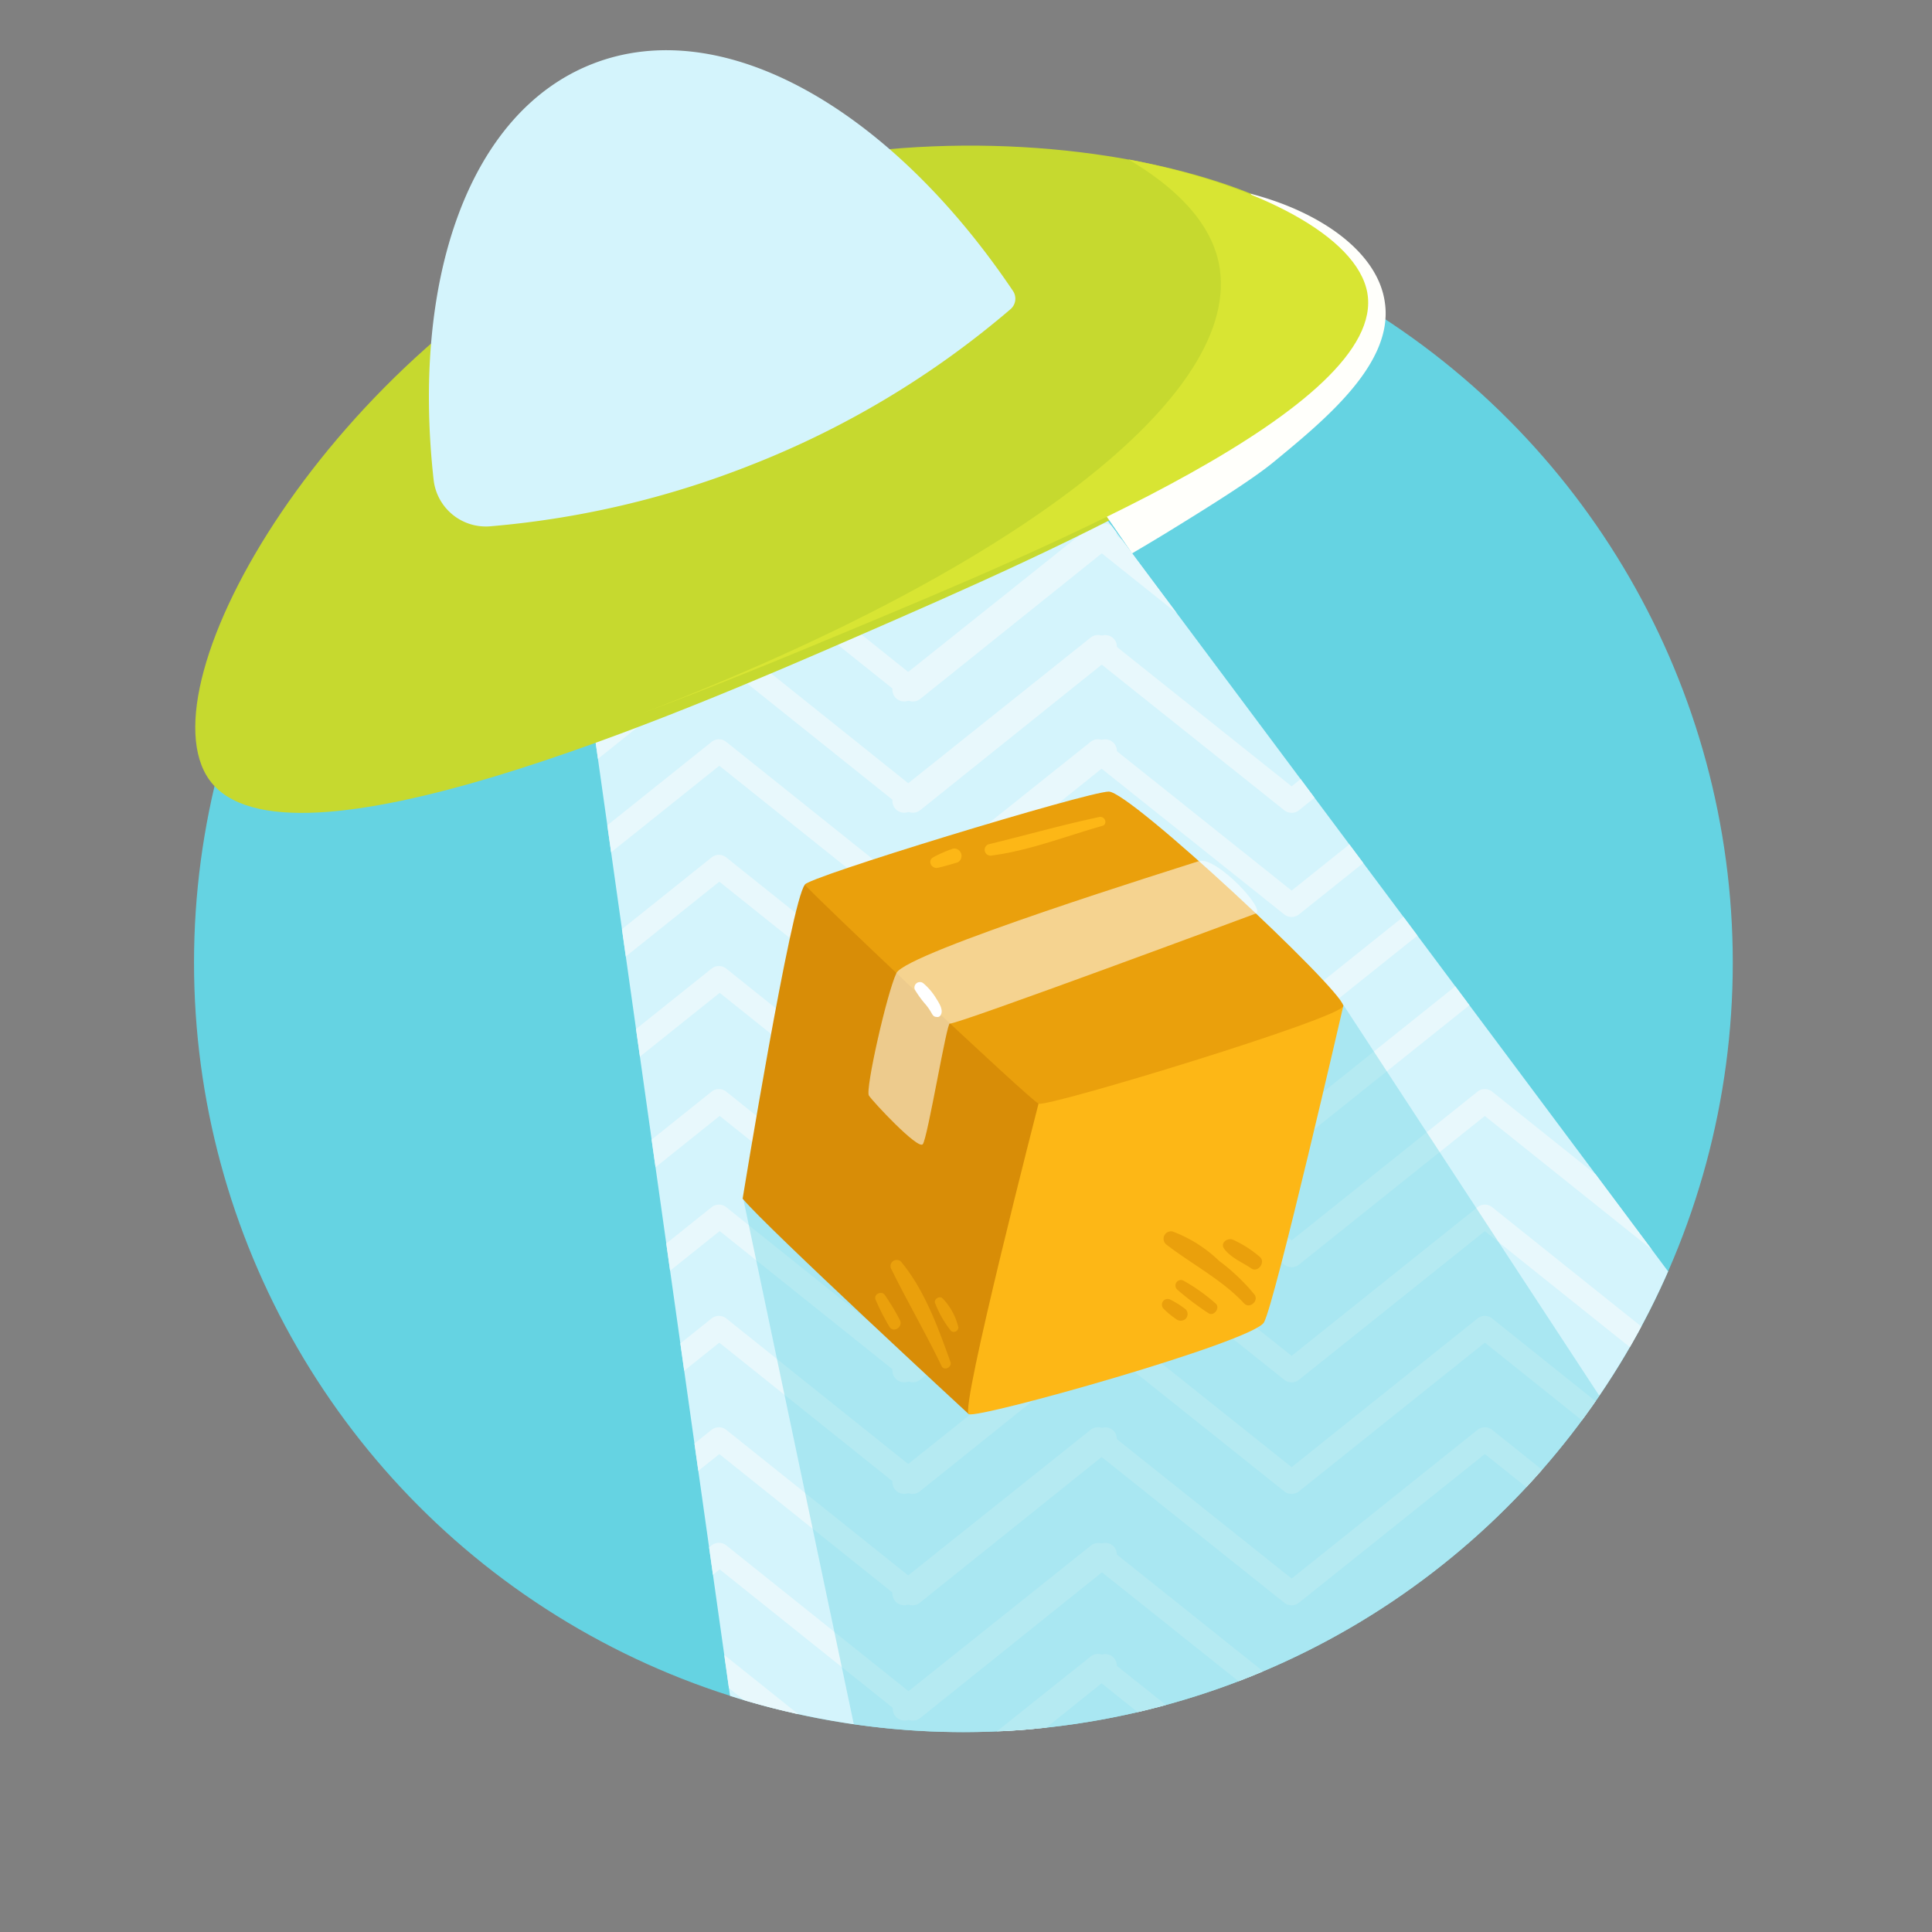 <?xml version="1.0" encoding="utf-8"?>
<svg xmlns="http://www.w3.org/2000/svg" xmlns:xlink="http://www.w3.org/1999/xlink" id="Layer_1" data-name="Layer 1" viewBox="0 0 260 260">
  <rect x="0" y="0" width="260" height="260" fill="#808080" stroke="none"/>
  <defs>
    <style>.cls-1{fill:none;}.cls-2,.cls-7{fill:#65d3e2;}.cls-3{clip-path:url(#clip-path);}.cls-4{fill:#d4f4fc;}.cls-5{clip-path:url(#clip-path-2);}.cls-6{fill:#e8f8fc;}.cls-7{opacity:0.39;}.cls-8{fill:#c6d92f;}.cls-9{fill:#fffffb;}.cls-10{fill:#d8e533;}.cls-11{fill:#d88d07;}.cls-12{fill:#fdb716;}.cls-13{fill:#eaa00c;}.cls-14,.cls-15{fill:#fff;}.cls-14{opacity:0.54;}.cls-16{clip-path:url(#clip-path-3);}.cls-17{fill:#13244c;}</style>
    <clipPath id="clip-path">
      <path class="cls-1" d="M191.6,46.58a18.68,18.68,0,0,0-.72-7.89c-1.55-4.7-9.47-21.58-69.56-23.59C108.78,1.27,88.67-2.33,72.94,6,59,13.44,50.8,29,52.37,45.34,26,69.14,15,97.78,24,113.09A19.34,19.34,0,0,0,26.9,117a104.72,104.72,0,0,0-.79,12.6,103.54,103.54,0,1,0,165.49-83Z"/>
    </clipPath>
    <clipPath id="clip-path-2">
      <path class="cls-1" d="M146.37,66.45,79.5,95.25q9.59,68,19.18,136.06c7.57,1.94,53.92,13,94.11-15.61A106.71,106.71,0,0,0,227,174.47Z"/>
    </clipPath>
    <clipPath id="clip-path-3">
      <circle class="cls-1" cx="409.98" cy="130.38" r="103.54"/>
    </clipPath>
  </defs>
  <circle class="cls-2" cx="129.65" cy="129.55" r="103.54"/>
  <g class="cls-3">
    <path class="cls-4" d="M146.37,66.45,79.5,95.25q9.59,68,19.18,136.06c7.57,1.94,53.92,13,94.11-15.61A106.71,106.71,0,0,0,227,174.47Z"/>
    <g class="cls-5">
      <path class="cls-6" d="M150.3,9.63a1.57,1.57,0,0,0-2.55-1.4l-25,20-25-20a1.59,1.59,0,0,0-2,0l-25,20-25-20a1.59,1.59,0,0,0-2,0l-25,20-25.08-20a1.54,1.54,0,0,0-1.95,0L-34.3,29a1.62,1.62,0,0,0-.58,1.05,1.58,1.58,0,0,0,.34,1.16,1.57,1.57,0,0,0,1.23.59,1.5,1.5,0,0,0,1-.35l25.08-20,25.08,20a1.59,1.59,0,0,0,2,0l25-20,25,20a1.58,1.58,0,0,0,2,0l25-20,25,20a1.58,1.58,0,0,0,2,0l25.94-20.79A1.6,1.6,0,0,0,150.3,9.63Z"/>
      <path class="cls-6" d="M150.3,25.17A1.6,1.6,0,0,0,150,24a1.58,1.58,0,0,0-2.21-.23l-25,20-25-20a1.59,1.59,0,0,0-2,0l-25,20-25-20a1.59,1.59,0,0,0-2,0l-25,20-25.08-20a1.54,1.54,0,0,0-1.95,0L-34.3,44.57a1.6,1.6,0,0,0-.58,1,1.58,1.58,0,0,0,.34,1.16,1.57,1.57,0,0,0,1.23.59,1.5,1.5,0,0,0,1-.35L-7.26,27,17.82,47a1.59,1.59,0,0,0,2,0l25-20,25,20a1.58,1.58,0,0,0,2,0l25-20,25,20a1.58,1.58,0,0,0,2,0l25.94-20.79A1.62,1.62,0,0,0,150.3,25.17Z"/>
      <path class="cls-6" d="M150.3,40.14A1.6,1.6,0,0,0,150,39a1.57,1.57,0,0,0-2.21-.23l-25,20-25-20a1.58,1.58,0,0,0-2,0l-25,20-25-20a1.58,1.58,0,0,0-2,0l-25,20-25.08-20a1.55,1.55,0,0,0-1.95,0L-34.3,59.54a1.58,1.58,0,0,0-.58,1.05,1.6,1.6,0,0,0,.34,1.16,1.57,1.57,0,0,0,1.23.59,1.5,1.5,0,0,0,1-.35L-7.26,42,17.82,62a1.58,1.58,0,0,0,2,0l25-20,25,20a1.56,1.56,0,0,0,2,0l25-20,25,20a1.59,1.59,0,0,0,2,0l25.94-20.8A1.58,1.58,0,0,0,150.3,40.14Z"/>
      <path class="cls-6" d="M150.3,56.7a1.6,1.6,0,0,0-.34-1.16,1.58,1.58,0,0,0-2.21-.24l-25,20-25-20a1.58,1.58,0,0,0-2,0l-25,20-25-20a1.58,1.58,0,0,0-2,0l-25,20-25.08-20a1.54,1.54,0,0,0-1.95,0L-34.3,76.1a1.58,1.58,0,0,0-.58,1.05,1.6,1.6,0,0,0,.34,1.16,1.57,1.57,0,0,0,1.23.59,1.5,1.5,0,0,0,1-.35l25.08-20,25.08,20a1.58,1.58,0,0,0,2,0l25-20,25,20a1.56,1.56,0,0,0,2,0l25-20,25,20a1.59,1.59,0,0,0,2,0l25.94-20.8A1.58,1.58,0,0,0,150.3,56.7Z"/>
      <path class="cls-6" d="M150.3,72.25a1.57,1.57,0,0,0-2.55-1.4l-25,20-25-20a1.56,1.56,0,0,0-2,0l-25,20-25-20a1.56,1.56,0,0,0-2,0l-25,20-25.08-20a1.54,1.54,0,0,0-1.95,0L-34.3,91.65a1.58,1.58,0,0,0-.58,1,1.56,1.56,0,0,0,.34,1.15,1.56,1.56,0,0,0,1.23.6,1.5,1.5,0,0,0,1-.35l25.08-20,25.08,20a1.58,1.58,0,0,0,2,0l25-20,25,20a1.56,1.56,0,0,0,2,0l25-20,25,20a1.59,1.59,0,0,0,2,0l25.94-20.8A1.58,1.58,0,0,0,150.3,72.25Z"/>
      <path class="cls-6" d="M150.3,87.22a1.57,1.57,0,0,0-2.55-1.4l-25,20-25-20a1.58,1.58,0,0,0-2,0l-25,20-25-20a1.58,1.58,0,0,0-2,0l-25,20-25.08-20a1.55,1.55,0,0,0-1.95,0L-34.3,106.62a1.58,1.58,0,0,0-.58,1,1.56,1.56,0,0,0,.34,1.15,1.54,1.54,0,0,0,1.23.59,1.54,1.54,0,0,0,1-.34l25.08-20,25.08,20a1.58,1.58,0,0,0,2,0l25-20,25,20a1.56,1.56,0,0,0,2,0l25-20,25,20a1.59,1.59,0,0,0,2,0l25.94-20.8A1.6,1.6,0,0,0,150.3,87.22Z"/>
      <path class="cls-6" d="M305.37,9.63A1.53,1.53,0,0,0,305,8.47a1.57,1.57,0,0,0-2.21-.24l-25,20-25-20a1.59,1.59,0,0,0-2,0l-25,20-25-20a1.59,1.59,0,0,0-2,0l-25,20-25.07-20a1.55,1.55,0,0,0-2,0L120.78,29a1.6,1.6,0,0,0-.59,1.05,1.62,1.62,0,0,0,.34,1.16,1.59,1.59,0,0,0,1.23.59,1.54,1.54,0,0,0,1-.35l25.08-20,25.07,20a1.59,1.59,0,0,0,2,0l25-20,25,20a1.58,1.58,0,0,0,2,0l25-20,25,20a1.58,1.58,0,0,0,2,0l25.94-20.79A1.6,1.6,0,0,0,305.37,9.63Z"/>
      <path class="cls-6" d="M305.37,25.17A1.55,1.55,0,0,0,305,24a1.58,1.58,0,0,0-2.21-.23l-25,20-25-20a1.59,1.59,0,0,0-2,0l-25,20-25-20a1.59,1.59,0,0,0-2,0l-25,20-25.07-20a1.55,1.55,0,0,0-2,0l-26.06,20.8a1.58,1.58,0,0,0-.59,1,1.62,1.62,0,0,0,.34,1.16,1.59,1.59,0,0,0,1.23.59,1.54,1.54,0,0,0,1-.35l25.08-20,25.07,20a1.59,1.59,0,0,0,2,0l25-20,25,20a1.58,1.58,0,0,0,2,0l25-20,25,20a1.58,1.58,0,0,0,2,0l25.94-20.79A1.62,1.62,0,0,0,305.37,25.17Z"/>
      <path class="cls-6" d="M305.37,40.14A1.55,1.55,0,0,0,305,39a1.57,1.57,0,0,0-2.21-.23l-25,20-25-20a1.58,1.58,0,0,0-2,0l-25,20-25-20a1.58,1.58,0,0,0-2,0l-25,20-25.07-20a1.56,1.56,0,0,0-2,0l-26.06,20.8a1.56,1.56,0,0,0-.59,1.05,1.65,1.65,0,0,0,.34,1.16,1.59,1.59,0,0,0,1.23.59,1.54,1.54,0,0,0,1-.35l25.08-20,25.07,20a1.58,1.58,0,0,0,2,0l25-20,25,20a1.56,1.56,0,0,0,2,0l25-20,25,20a1.59,1.59,0,0,0,2,0l25.94-20.8A1.58,1.58,0,0,0,305.37,40.14Z"/>
      <path class="cls-6" d="M305.37,56.7a1.55,1.55,0,0,0-.34-1.16,1.58,1.58,0,0,0-2.21-.24l-25,20-25-20a1.58,1.58,0,0,0-2,0l-25,20-25-20a1.58,1.58,0,0,0-2,0l-25,20-25.07-20a1.55,1.55,0,0,0-2,0L120.78,76.1a1.56,1.56,0,0,0-.59,1.05,1.65,1.65,0,0,0,.34,1.16,1.59,1.59,0,0,0,1.23.59,1.54,1.54,0,0,0,1-.35l25.08-20,25.07,20a1.58,1.58,0,0,0,2,0l25-20,25,20a1.56,1.56,0,0,0,2,0l25-20,25,20a1.59,1.59,0,0,0,2,0l25.94-20.8A1.58,1.58,0,0,0,305.37,56.7Z"/>
      <path class="cls-6" d="M305.37,72.25a1.54,1.54,0,0,0-.34-1.16,1.58,1.58,0,0,0-2.21-.24l-25,20-25-20a1.56,1.56,0,0,0-2,0l-25,20-25-20a1.56,1.56,0,0,0-2,0l-25,20-25.07-20a1.55,1.55,0,0,0-2,0l-26.06,20.8a1.56,1.56,0,0,0-.59,1,1.61,1.61,0,0,0,.34,1.15,1.57,1.57,0,0,0,1.23.6,1.54,1.54,0,0,0,1-.35l25.08-20,25.07,20a1.58,1.58,0,0,0,2,0l25-20,25,20a1.56,1.56,0,0,0,2,0l25-20,25,20a1.59,1.59,0,0,0,2,0l25.94-20.8A1.58,1.58,0,0,0,305.37,72.25Z"/>
      <path class="cls-6" d="M305.37,87.22a1.54,1.54,0,0,0-.34-1.16,1.58,1.58,0,0,0-2.21-.24l-25,20-25-20a1.58,1.58,0,0,0-2,0l-25,20-25-20a1.58,1.58,0,0,0-2,0l-25,20-25.07-20a1.56,1.56,0,0,0-2,0l-26.06,20.81a1.56,1.56,0,0,0-.59,1,1.61,1.61,0,0,0,.34,1.15,1.55,1.55,0,0,0,1.23.59,1.58,1.58,0,0,0,1-.34l25.08-20,25.07,20a1.58,1.58,0,0,0,2,0l25-20,25,20a1.56,1.56,0,0,0,2,0l25-20,25,20a1.59,1.59,0,0,0,2,0l25.94-20.8A1.6,1.6,0,0,0,305.37,87.22Z"/>
      <path class="cls-6" d="M150.3,101.24a1.6,1.6,0,0,0-.34-1.16,1.57,1.57,0,0,0-2.21-.23l-25,20-25-20a1.58,1.58,0,0,0-2,0l-25,20-25-20a1.58,1.58,0,0,0-2,0l-25,20-25.08-20a1.55,1.55,0,0,0-1.95,0l-26.07,20.8a1.58,1.58,0,0,0-.58,1,1.59,1.59,0,0,0,.34,1.16,1.57,1.57,0,0,0,1.23.59,1.5,1.5,0,0,0,1-.35l25.08-20,25.08,20a1.59,1.59,0,0,0,2,0l25-20,25,20a1.58,1.58,0,0,0,2,0l25-20,25,20a1.59,1.59,0,0,0,2,0l25.94-20.8A1.58,1.58,0,0,0,150.3,101.24Z"/>
      <path class="cls-6" d="M150.3,116.79a1.6,1.6,0,0,0-.34-1.16,1.57,1.57,0,0,0-2.21-.23l-25,20-25-20a1.58,1.58,0,0,0-2,0l-25,20-25-20a1.58,1.58,0,0,0-2,0l-25,20-25.08-20a1.54,1.54,0,0,0-1.95,0l-26.07,20.8a1.58,1.58,0,0,0-.58,1.05,1.6,1.6,0,0,0,.34,1.16,1.57,1.57,0,0,0,1.23.59,1.5,1.5,0,0,0,1-.35l25.08-20,25.08,20a1.58,1.58,0,0,0,2,0l25-20,25,20a1.56,1.56,0,0,0,2,0l25-20,25,20a1.59,1.59,0,0,0,2,0l25.94-20.8A1.58,1.58,0,0,0,150.3,116.79Z"/>
      <path class="cls-6" d="M150.3,131.76a1.57,1.57,0,0,0-2.55-1.4l-25,20-25-20a1.58,1.58,0,0,0-2,0l-25,20-25-20a1.58,1.58,0,0,0-2,0l-25,20-25.08-20a1.55,1.55,0,0,0-1.95,0L-34.3,151.16a1.58,1.58,0,0,0-.58,1.05,1.56,1.56,0,0,0,.34,1.15,1.56,1.56,0,0,0,1.23.6,1.56,1.56,0,0,0,1-.35l25.08-20,25.08,20a1.58,1.58,0,0,0,2,0l25-20,25,20a1.56,1.56,0,0,0,2,0l25-20,25,20a1.59,1.59,0,0,0,2,0l25.94-20.8A1.58,1.58,0,0,0,150.3,131.76Z"/>
      <path class="cls-6" d="M150.3,148.32a1.57,1.57,0,0,0-2.55-1.4l-25,20-25-20a1.58,1.58,0,0,0-2,0l-25,20-25-20a1.58,1.58,0,0,0-2,0l-25,20-25.08-20a1.55,1.55,0,0,0-1.95,0L-34.3,167.72a1.58,1.58,0,0,0-.58,1.05,1.56,1.56,0,0,0,.34,1.15,1.54,1.54,0,0,0,1.23.59,1.54,1.54,0,0,0,1-.34l25.08-20,25.08,20a1.58,1.58,0,0,0,2,0l25-20,25,20a1.56,1.56,0,0,0,2,0l25-20,25,20a1.59,1.59,0,0,0,2,0l25.94-20.8A1.6,1.6,0,0,0,150.3,148.32Z"/>
      <path class="cls-6" d="M150.3,163.87a1.57,1.57,0,0,0-2.55-1.4l-25,20-25-20a1.58,1.58,0,0,0-2,0l-25,20-25-20a1.58,1.58,0,0,0-2,0l-25,20-25.08-20a1.55,1.55,0,0,0-1.95,0L-34.3,183.27a1.58,1.58,0,0,0-.58,1,1.56,1.56,0,0,0,.34,1.15,1.54,1.54,0,0,0,1.23.59,1.54,1.54,0,0,0,1-.34l25.08-20,25.08,20a1.58,1.58,0,0,0,2,0l25-20,25,20a1.56,1.56,0,0,0,2,0l25-20,25,20a1.59,1.59,0,0,0,2,0l25.94-20.8A1.6,1.6,0,0,0,150.3,163.87Z"/>
      <path class="cls-6" d="M150.3,178.84a1.57,1.57,0,0,0-2.55-1.4l-25,20-25-20a1.59,1.59,0,0,0-2,0l-25,20-25-20a1.59,1.59,0,0,0-2,0l-25,20-25.08-20a1.54,1.54,0,0,0-1.95,0l-26.07,20.8a1.62,1.62,0,0,0-.58,1.05,1.58,1.58,0,0,0,.34,1.16,1.57,1.57,0,0,0,1.23.59,1.5,1.5,0,0,0,1-.35l25.08-20,25.08,20a1.59,1.59,0,0,0,2,0l25-20,25,20a1.58,1.58,0,0,0,2,0l25-20,25,20a1.58,1.58,0,0,0,2,0l25.94-20.79A1.6,1.6,0,0,0,150.3,178.84Z"/>
      <path class="cls-6" d="M305.37,101.24a1.55,1.55,0,0,0-.34-1.16,1.57,1.57,0,0,0-2.21-.23l-25,20-25-20a1.58,1.58,0,0,0-2,0l-25,20-25-20a1.58,1.58,0,0,0-2,0l-25,20-25.07-20a1.56,1.56,0,0,0-2,0l-26.06,20.8a1.56,1.56,0,0,0-.59,1,1.63,1.63,0,0,0,.34,1.16,1.59,1.59,0,0,0,1.23.59,1.54,1.54,0,0,0,1-.35l25.08-20,25.07,20a1.59,1.59,0,0,0,2,0l25-20,25,20a1.58,1.58,0,0,0,2,0l25-20,25,20a1.59,1.59,0,0,0,2,0l25.94-20.8A1.58,1.58,0,0,0,305.37,101.24Z"/>
      <path class="cls-6" d="M305.37,116.79a1.55,1.55,0,0,0-.34-1.16,1.57,1.57,0,0,0-2.21-.23l-25,20-25-20a1.58,1.58,0,0,0-2,0l-25,20-25-20a1.58,1.58,0,0,0-2,0l-25,20-25.07-20a1.55,1.55,0,0,0-2,0l-26.06,20.8a1.56,1.56,0,0,0-.59,1.05,1.65,1.65,0,0,0,.34,1.16,1.59,1.59,0,0,0,1.23.59,1.54,1.54,0,0,0,1-.35l25.08-20,25.07,20a1.58,1.58,0,0,0,2,0l25-20,25,20a1.56,1.56,0,0,0,2,0l25-20,25,20a1.59,1.59,0,0,0,2,0l25.94-20.8A1.58,1.58,0,0,0,305.37,116.79Z"/>
      <path class="cls-6" d="M305.37,131.76a1.54,1.54,0,0,0-.34-1.16,1.58,1.58,0,0,0-2.21-.24l-25,20-25-20a1.58,1.58,0,0,0-2,0l-25,20-25-20a1.58,1.58,0,0,0-2,0l-25,20-25.07-20a1.56,1.56,0,0,0-2,0l-26.06,20.81a1.56,1.56,0,0,0-.59,1.05,1.61,1.61,0,0,0,.34,1.15,1.57,1.57,0,0,0,1.23.6,1.6,1.6,0,0,0,1-.35l25.08-20,25.07,20a1.58,1.58,0,0,0,2,0l25-20,25,20a1.56,1.56,0,0,0,2,0l25-20,25,20a1.59,1.59,0,0,0,2,0l25.94-20.8A1.58,1.58,0,0,0,305.37,131.76Z"/>
      <path class="cls-6" d="M305.37,148.32a1.54,1.54,0,0,0-.34-1.16,1.58,1.58,0,0,0-2.21-.24l-25,20-25-20a1.58,1.58,0,0,0-2,0l-25,20-25-20a1.58,1.58,0,0,0-2,0l-25,20-25.07-20a1.56,1.56,0,0,0-2,0l-26.06,20.81a1.56,1.56,0,0,0-.59,1.05,1.61,1.61,0,0,0,.34,1.15,1.55,1.55,0,0,0,1.23.59,1.58,1.58,0,0,0,1-.34l25.08-20,25.07,20a1.58,1.58,0,0,0,2,0l25-20,25,20a1.56,1.56,0,0,0,2,0l25-20,25,20a1.59,1.59,0,0,0,2,0l25.94-20.8A1.6,1.6,0,0,0,305.37,148.32Z"/>
      <path class="cls-6" d="M305.37,163.87a1.54,1.54,0,0,0-.34-1.16,1.58,1.58,0,0,0-2.21-.24l-25,20-25-20a1.58,1.58,0,0,0-2,0l-25,20-25-20a1.58,1.58,0,0,0-2,0l-25,20-25.07-20a1.56,1.56,0,0,0-2,0l-26.06,20.81a1.56,1.56,0,0,0-.59,1,1.61,1.61,0,0,0,.34,1.15,1.55,1.55,0,0,0,1.23.59,1.58,1.58,0,0,0,1-.34l25.08-20,25.07,20a1.58,1.58,0,0,0,2,0l25-20,25,20a1.56,1.56,0,0,0,2,0l25-20,25,20a1.59,1.59,0,0,0,2,0l25.94-20.8A1.6,1.6,0,0,0,305.37,163.87Z"/>
      <path class="cls-6" d="M305.37,178.84a1.53,1.53,0,0,0-.34-1.16,1.57,1.57,0,0,0-2.21-.24l-25,20-25-20a1.59,1.59,0,0,0-2,0l-25,20-25-20a1.59,1.59,0,0,0-2,0l-25,20-25.07-20a1.55,1.55,0,0,0-2,0l-26.06,20.8a1.6,1.6,0,0,0-.59,1.05,1.62,1.62,0,0,0,.34,1.16,1.59,1.59,0,0,0,1.23.59,1.54,1.54,0,0,0,1-.35l25.08-20,25.07,20a1.59,1.59,0,0,0,2,0l25-20,25,20a1.58,1.58,0,0,0,2,0l25-20,25,20a1.58,1.58,0,0,0,2,0l25.94-20.79A1.6,1.6,0,0,0,305.37,178.84Z"/>
      <path class="cls-6" d="M150.3,193.82a1.6,1.6,0,0,0-.34-1.16,1.58,1.58,0,0,0-2.21-.23l-25,20-25-20a1.59,1.59,0,0,0-2,0l-25,20-25-20a1.59,1.59,0,0,0-2,0l-25,20-25.08-20a1.54,1.54,0,0,0-1.95,0l-26.07,20.8a1.6,1.6,0,0,0-.58,1.05,1.58,1.58,0,0,0,.34,1.16,1.57,1.57,0,0,0,1.23.59,1.5,1.5,0,0,0,1-.35l25.08-20,25.08,20a1.59,1.59,0,0,0,2,0l25-20,25,20a1.58,1.58,0,0,0,2,0l25-20,25,20a1.58,1.58,0,0,0,2,0l25.94-20.79A1.62,1.62,0,0,0,150.3,193.82Z"/>
      <path class="cls-6" d="M150.3,209.37a1.6,1.6,0,0,0-.34-1.16,1.57,1.57,0,0,0-2.21-.23l-25,20-25-20a1.59,1.59,0,0,0-2,0l-25,20-25-20a1.59,1.59,0,0,0-2,0l-25,20L-6.28,208a1.55,1.55,0,0,0-1.95,0l-26.07,20.8a1.58,1.58,0,0,0-.58,1,1.58,1.58,0,0,0,.34,1.16,1.57,1.57,0,0,0,1.23.59,1.5,1.5,0,0,0,1-.35l25.08-20,25.08,20a1.59,1.59,0,0,0,2,0l25-20,25,20a1.58,1.58,0,0,0,2,0l25-20,25,20a1.59,1.59,0,0,0,2,0l25.94-20.8A1.58,1.58,0,0,0,150.3,209.37Z"/>
      <path class="cls-6" d="M150.3,224.34a1.6,1.6,0,0,0-.34-1.16,1.58,1.58,0,0,0-2.21-.24l-25,20-25-20a1.58,1.58,0,0,0-2,0l-25,20-25-20a1.58,1.58,0,0,0-2,0l-25,20-25.08-20a1.54,1.54,0,0,0-1.95,0l-26.07,20.8a1.58,1.58,0,0,0-.58,1,1.56,1.56,0,0,0,.34,1.15,1.56,1.56,0,0,0,1.23.6,1.5,1.5,0,0,0,1-.35l25.08-20,25.08,20a1.58,1.58,0,0,0,2,0l25-20,25,20a1.56,1.56,0,0,0,2,0l25-20,25,20a1.59,1.59,0,0,0,2,0l25.94-20.8A1.58,1.58,0,0,0,150.3,224.34Z"/>
      <path class="cls-6" d="M150.3,240.9a1.57,1.57,0,0,0-2.55-1.4l-25,20-25-20a1.56,1.56,0,0,0-2,0l-25,20-25-20a1.56,1.56,0,0,0-2,0l-25,20-25.08-20a1.54,1.54,0,0,0-1.95,0L-34.3,260.3a1.58,1.58,0,0,0-.58,1.05,1.56,1.56,0,0,0,.34,1.15,1.56,1.56,0,0,0,1.23.6,1.5,1.5,0,0,0,1-.35l25.08-20,25.08,20a1.58,1.58,0,0,0,2,0l25-20,25,20a1.56,1.56,0,0,0,2,0l25-20,25,20a1.59,1.59,0,0,0,2,0L149.72,242A1.58,1.58,0,0,0,150.3,240.9Z"/>
      <path class="cls-6" d="M150.3,256.45a1.57,1.57,0,0,0-2.55-1.4l-25,20-25-20a1.58,1.58,0,0,0-2,0l-25,20-25-20a1.58,1.58,0,0,0-2,0l-25,20-25.08-20a1.55,1.55,0,0,0-1.95,0L-34.3,275.85a1.58,1.58,0,0,0-.58,1,1.56,1.56,0,0,0,.34,1.15,1.54,1.54,0,0,0,1.23.59,1.54,1.54,0,0,0,1-.34l25.08-20,25.08,20a1.58,1.58,0,0,0,2,0l25-20,25,20a1.56,1.56,0,0,0,2,0l25-20,25,20a1.59,1.59,0,0,0,2,0l25.94-20.8A1.58,1.58,0,0,0,150.3,256.45Z"/>
      <path class="cls-6" d="M305.37,193.82a1.55,1.55,0,0,0-.34-1.16,1.58,1.58,0,0,0-2.21-.23l-25,20-25-20a1.59,1.59,0,0,0-2,0l-25,20-25-20a1.59,1.59,0,0,0-2,0l-25,20-25.07-20a1.55,1.55,0,0,0-2,0l-26.06,20.8a1.58,1.58,0,0,0-.59,1.05,1.62,1.62,0,0,0,.34,1.16,1.59,1.59,0,0,0,1.23.59,1.54,1.54,0,0,0,1-.35l25.08-20,25.07,20a1.59,1.59,0,0,0,2,0l25-20,25,20a1.58,1.58,0,0,0,2,0l25-20,25,20a1.58,1.58,0,0,0,2,0l25.94-20.79A1.62,1.62,0,0,0,305.37,193.82Z"/>
      <path class="cls-6" d="M305.37,209.37a1.55,1.55,0,0,0-.34-1.16,1.57,1.57,0,0,0-2.21-.23l-25,20-25-20a1.59,1.59,0,0,0-2,0l-25,20-25-20a1.59,1.59,0,0,0-2,0l-25,20L148.8,208a1.56,1.56,0,0,0-2,0l-26.06,20.8a1.56,1.56,0,0,0-.59,1,1.62,1.62,0,0,0,.34,1.16,1.59,1.59,0,0,0,1.23.59,1.54,1.54,0,0,0,1-.35l25.08-20,25.07,20a1.59,1.59,0,0,0,2,0l25-20,25,20a1.58,1.58,0,0,0,2,0l25-20,25,20a1.59,1.59,0,0,0,2,0l25.94-20.8A1.58,1.58,0,0,0,305.37,209.37Z"/>
      <path class="cls-6" d="M305.37,224.34a1.55,1.55,0,0,0-.34-1.16,1.58,1.58,0,0,0-2.21-.24l-25,20-25-20a1.58,1.58,0,0,0-2,0l-25,20-25-20a1.58,1.58,0,0,0-2,0l-25,20-25.07-20a1.55,1.55,0,0,0-2,0l-26.06,20.8a1.56,1.56,0,0,0-.59,1,1.61,1.61,0,0,0,.34,1.15,1.57,1.57,0,0,0,1.23.6,1.54,1.54,0,0,0,1-.35l25.08-20,25.07,20a1.58,1.58,0,0,0,2,0l25-20,25,20a1.56,1.56,0,0,0,2,0l25-20,25,20a1.59,1.59,0,0,0,2,0l25.94-20.8A1.58,1.58,0,0,0,305.37,224.34Z"/>
      <path class="cls-6" d="M305.37,240.9a1.54,1.54,0,0,0-.34-1.16,1.58,1.58,0,0,0-2.21-.24l-25,20-25-20a1.56,1.56,0,0,0-2,0l-25,20-25-20a1.56,1.56,0,0,0-2,0l-25,20-25.07-20a1.55,1.55,0,0,0-2,0l-26.06,20.8a1.56,1.56,0,0,0-.59,1.05,1.61,1.61,0,0,0,.34,1.15,1.57,1.57,0,0,0,1.23.6,1.54,1.54,0,0,0,1-.35l25.08-20,25.07,20a1.58,1.58,0,0,0,2,0l25-20,25,20a1.56,1.56,0,0,0,2,0l25-20,25,20a1.59,1.59,0,0,0,2,0L304.79,242A1.58,1.58,0,0,0,305.37,240.9Z"/>
      <path class="cls-6" d="M305.37,256.45a1.54,1.54,0,0,0-.34-1.16,1.58,1.58,0,0,0-2.21-.24l-25,20-25-20a1.58,1.58,0,0,0-2,0l-25,20-25-20a1.58,1.58,0,0,0-2,0l-25,20-25.07-20a1.56,1.56,0,0,0-2,0l-26.06,20.81a1.56,1.56,0,0,0-.59,1,1.61,1.61,0,0,0,.34,1.15,1.55,1.55,0,0,0,1.23.59,1.58,1.58,0,0,0,1-.34l25.08-20,25.07,20a1.58,1.58,0,0,0,2,0l25-20,25,20a1.56,1.56,0,0,0,2,0l25-20,25,20a1.59,1.59,0,0,0,2,0l25.94-20.8A1.58,1.58,0,0,0,305.37,256.45Z"/>
    </g>
    <path class="cls-7" d="M100,161.2q7.68,36.54,15.37,73.07c13.37,1.11,46.21,1.89,77.47-18.57a114.42,114.42,0,0,0,25.58-23Q199.59,164,180.79,135.24Z"/>
    <path class="cls-8" d="M28.21,105c10.25,14,63.33-9,87.11-19.34C142.1,74,186.64,54.63,184,39.35c-2.76-16-57.43-29.59-99.91-10.21C44.69,47.12,18.81,92.08,28.21,105Z"/>
    <path class="cls-4" d="M136,41.6a1.86,1.86,0,0,0,.32-2.45C119.89,14.75,97.36,1.67,79.7,8.61c-16.65,6.54-24.35,29.07-21.34,56a7.07,7.07,0,0,0,7.58,6.22,123.53,123.53,0,0,0,35-8.2A122.2,122.2,0,0,0,136,41.6Z"/>
    <path class="cls-9" d="M168.29,26.07c4.87,6.76,5.07,11.61,4.57,14.56-1.36,7.95-12.34,9.17-21.47,22.3a51,51,0,0,0-3.28,5.41c1.41,2,2.83,4.08,4.24,6.13,1.17-.69,2.87-1.69,4.91-2.94,4.66-2.87,11.06-6.82,14.1-9.32,7.14-5.87,16.25-13.38,15-21.56C185.4,33.94,177.73,28.51,168.29,26.07Z"/>
    <path class="cls-10" d="M86.41,96c10.36-3.86,20-7.86,27.09-10.82C141,73.75,186.81,54.69,184,39.36c-1.38-7.44-14.31-14.45-32.14-17.91,8.68,5.16,11.4,10.21,12.17,14C167.57,53.09,136.41,76.77,86.41,96Z"/>
    <path class="cls-11" d="M130.37,190.31s-27.26-25.16-30.43-29c0,0,6.51-40,8.37-42.24s29,13.46,29,13.46l8.84,14.52-3.73,19.54Z"/>
    <path class="cls-12" d="M180.78,135.35s-9.21,40-10.68,42.61S131.56,191,130.37,190.31s9.39-41.78,9.39-41.78l15.87-16.82Z"/>
    <path class="cls-13" d="M180.78,135.35c.25,1.51-39.79,13.68-41,13.18s-31-28.67-31.45-29.46,38-12.52,40.88-12.54S180.41,133,180.78,135.35Z"/>
    <path class="cls-14" d="M169,122.94s-40.78,15.16-41.17,14.8-3,15.49-3.65,16.25-6.75-5.77-7.25-6.56,2.4-13.68,3.7-16.47,38.44-14.32,40.7-15.07S170.43,122.41,169,122.94Z"/>
    <path class="cls-13" d="M165.89,166.82a14.9,14.9,0,0,1,3.63,2.31c.86.68-.21,2.19-1.12,1.57-1.25-.85-2.73-1.41-3.65-2.64C164.16,167.27,165.17,166.55,165.89,166.82Z"/>
    <path class="cls-13" d="M157.84,165.74a18.34,18.34,0,0,1,6.23,3.95,26.71,26.71,0,0,1,4.77,4.55c.59.86-.7,1.94-1.41,1.17-2.91-3.15-7.12-5.33-10.5-7.95A1,1,0,0,1,157.84,165.74Z"/>
    <path class="cls-13" d="M159.24,172.33a24.49,24.49,0,0,1,4.32,3.06c.73.56-.18,1.84-.95,1.32a37.25,37.25,0,0,1-4.21-3.19A.74.74,0,0,1,159.24,172.33Z"/>
    <path class="cls-13" d="M157.48,174.89a12,12,0,0,1,2.07,1.3.92.92,0,0,1,0,1.3,1,1,0,0,1-1.31,0,10.9,10.9,0,0,1-1.69-1.41A.77.77,0,0,1,157.48,174.89Z"/>
    <path class="cls-13" d="M126.89,174.77a8.54,8.54,0,0,1,2.09,3.86.62.62,0,0,1-1,.48,14.24,14.24,0,0,1-2.11-3.67C125.56,174.86,126.47,174.28,126.89,174.77Z"/>
    <path class="cls-13" d="M121.37,169.93c3.09,3.77,4.91,8.81,6.54,13.36.25.7-.86,1.25-1.19.56-2.13-4.42-4.59-8.65-6.74-13A.82.82,0,0,1,121.37,169.93Z"/>
    <path class="cls-13" d="M119.09,174.29c.73,1.09,1.42,2.19,2,3.34.52.94-.9,1.84-1.41.89a30.73,30.73,0,0,1-1.87-3.66C117.58,174.12,118.67,173.67,119.09,174.29Z"/>
    <path class="cls-12" d="M133,113.63c5-1.21,9.92-2.62,14.94-3.68.78-.17,1.18,1,.38,1.2-5,1.42-9.87,3.35-15,4A.79.79,0,0,1,133,113.63Z"/>
    <path class="cls-12" d="M125.59,115.37a16.81,16.81,0,0,1,2.72-1.18,1,1,0,0,1,.59,1.86c-.89.26-1.75.52-2.65.73S124.76,115.83,125.59,115.37Z"/>
    <path class="cls-15" d="M124.23,132.3a8.25,8.25,0,0,1,1.72,2c.4.65,1.13,1.69.58,2.4a.49.49,0,0,1-.5.15h0c-.43,0-.56-.34-.76-.68a7.39,7.39,0,0,0-.71-1,13.24,13.24,0,0,1-1.45-2A.74.74,0,0,1,124.23,132.3Z"/>
  </g>
  <g class="cls-16">
    <rect class="cls-2" x="138.05" y="246.11" width="494.53" height="130.22"/>
    <path class="cls-17" d="M281.36,350.88a71.21,71.21,0,1,1,71.21-71.21A71.29,71.29,0,0,1,281.36,350.88Zm0-136.64a65.43,65.43,0,1,0,65.43,65.43A65.5,65.5,0,0,0,281.36,214.24Z"/>
  </g>
</svg>
